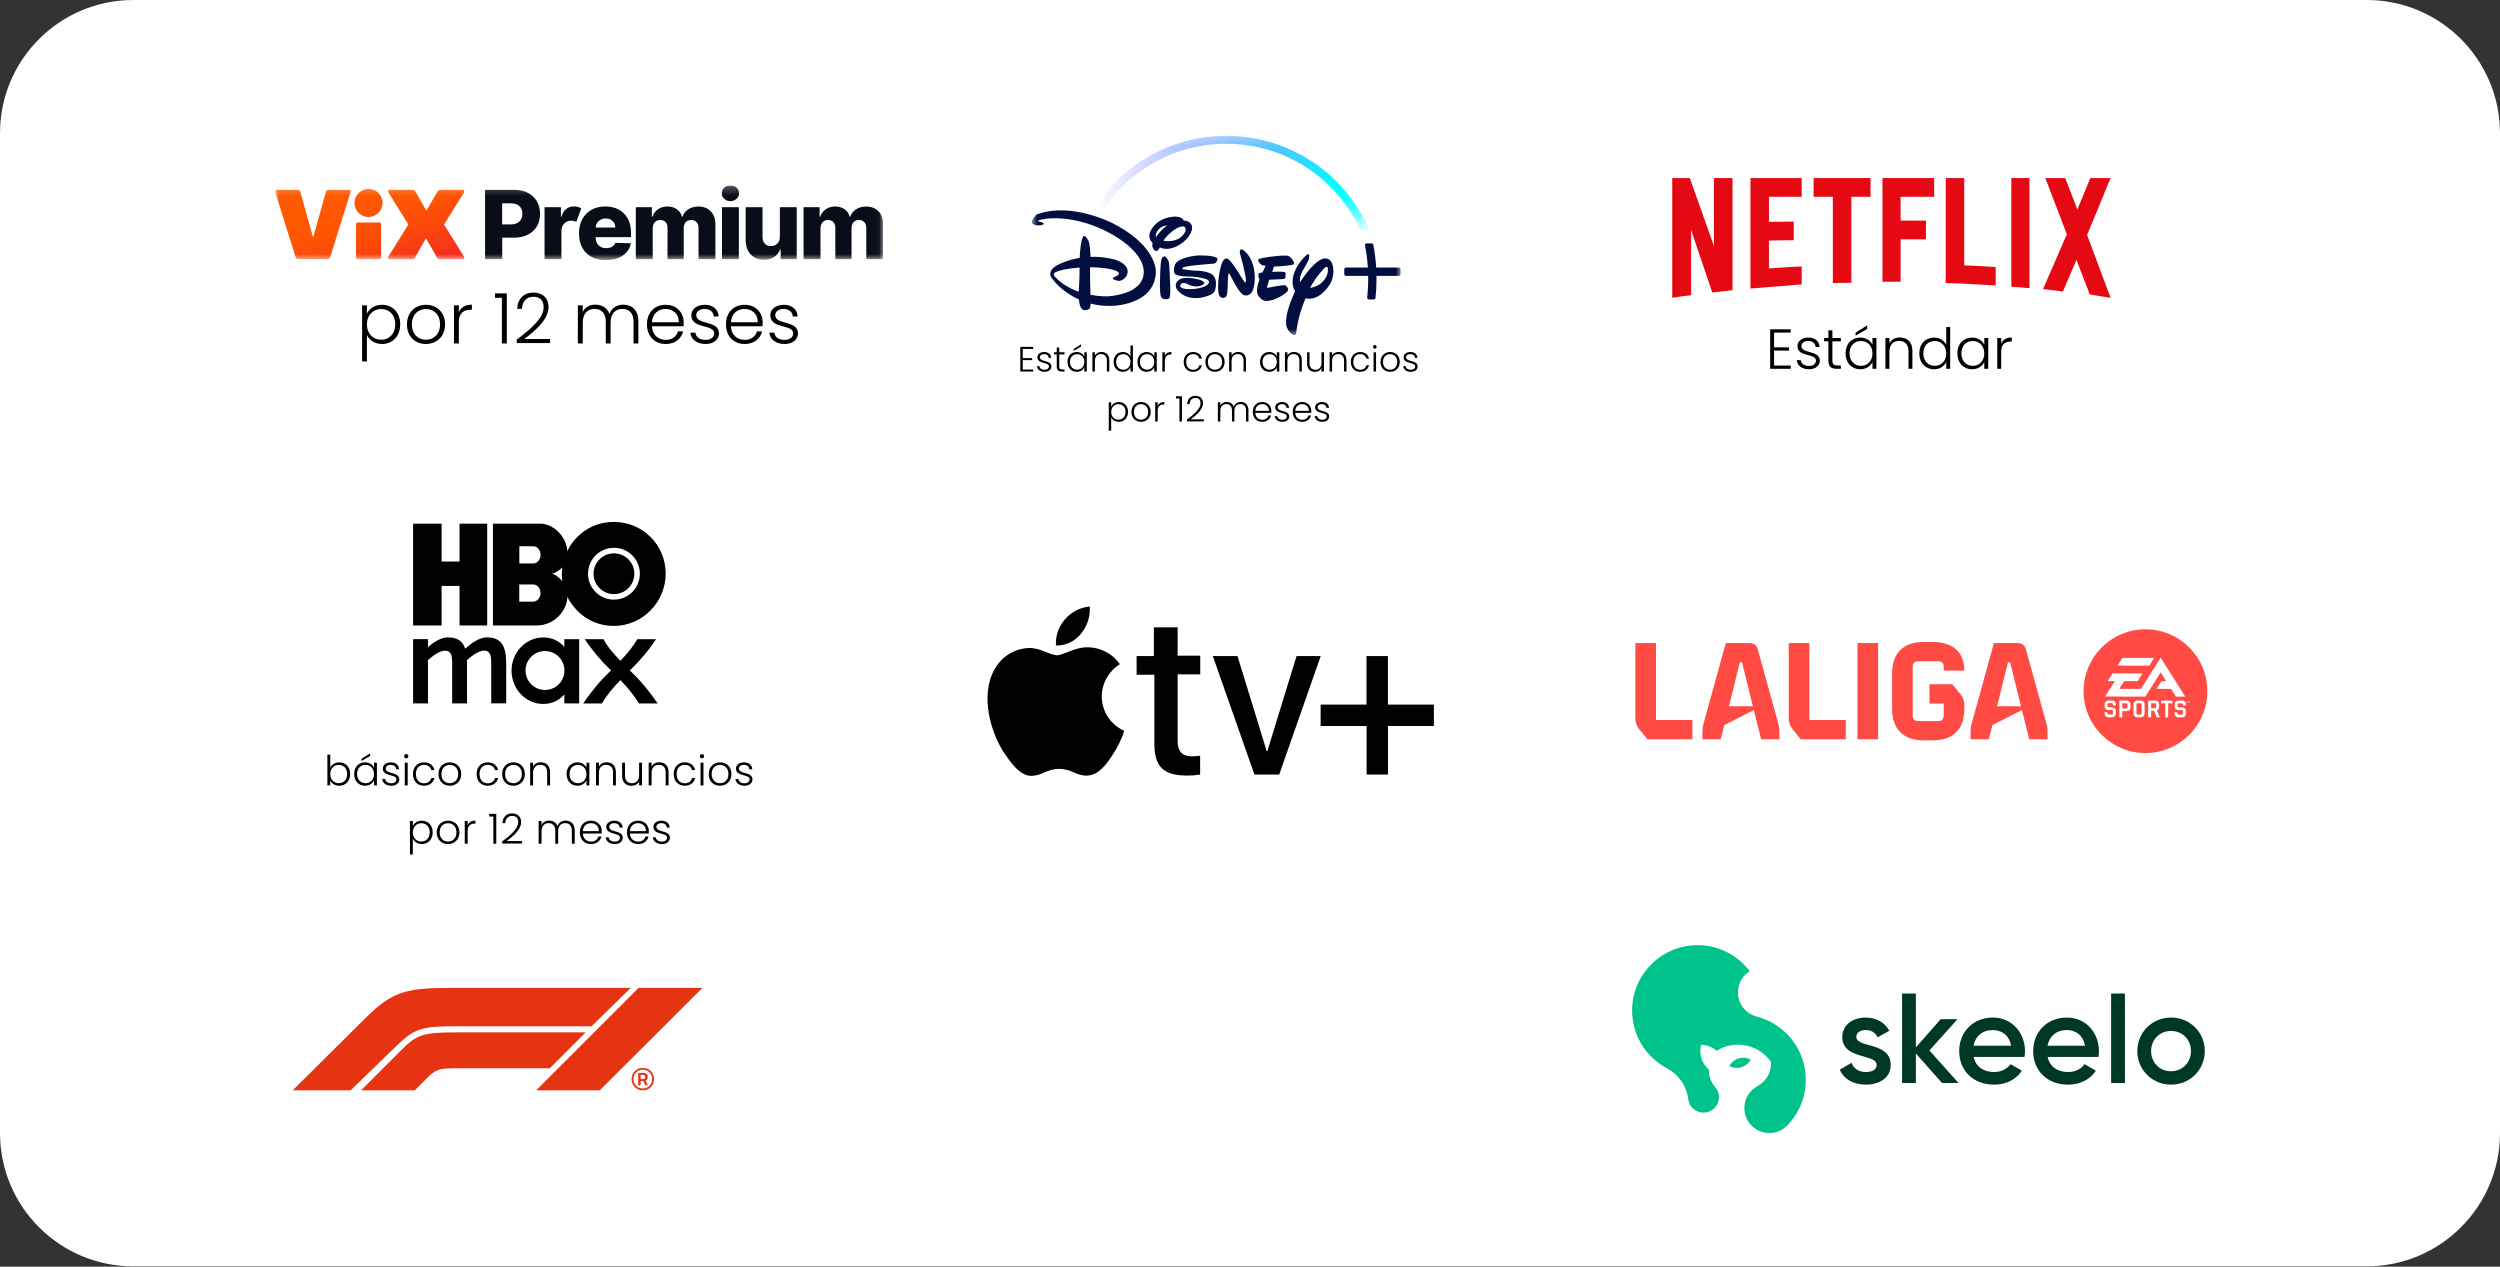 <svg xmlns="http://www.w3.org/2000/svg" width="300" height="152" viewBox="0 0 300 152" fill="none"><rect x="0" y="0" width="300" height="152" fill="#333333" stroke="none"/><path d="M0 16C0 7.163 7.163 0 16 0H284C292.837 0 300 7.163 300 16V135.962C300 144.798 292.837 151.962 284 151.962H16C7.163 151.962 0 144.798 0 135.962V16Z" fill="white"></path><g clip-path="url(#clip0_3051_4950)"><mask id="mask0_3051_4950" style="mask-type:luminance" maskUnits="userSpaceOnUse" x="33" y="22" width="73" height="10"><path d="M105.974 22.241H33V31.213H105.974V22.241Z" fill="white"></path></mask><g mask="url(#mask0_3051_4950)"><path d="M58.209 31.095V22.783H61.711C62.345 22.783 62.897 22.906 63.358 23.148C63.818 23.389 64.179 23.727 64.43 24.159C64.68 24.592 64.808 25.093 64.808 25.663C64.808 26.233 64.68 26.738 64.425 27.167C64.17 27.595 63.805 27.928 63.335 28.165C62.865 28.402 62.304 28.52 61.657 28.52H60.266V31.099H58.213L58.209 31.095ZM60.261 26.93H61.273C61.734 26.93 62.085 26.816 62.327 26.584C62.569 26.351 62.687 26.046 62.687 25.659C62.687 25.271 62.569 24.966 62.327 24.738C62.085 24.51 61.734 24.401 61.273 24.401H60.261V26.93Z" fill="#090D18"></path><path d="M65.346 31.095V24.861H67.312V25.996H67.38C67.494 25.585 67.686 25.28 67.946 25.075C68.21 24.875 68.511 24.774 68.863 24.774C69.031 24.774 69.191 24.797 69.341 24.834C69.492 24.875 69.629 24.929 69.752 25.002L69.154 26.634C69.068 26.593 68.972 26.556 68.872 26.524C68.771 26.492 68.657 26.479 68.539 26.479C68.22 26.479 67.946 26.593 67.718 26.816C67.49 27.039 67.371 27.34 67.371 27.709V31.095H65.346Z" fill="#090D18"></path><path d="M72.702 31.213C71.704 31.213 70.915 30.926 70.344 30.356C69.77 29.787 69.482 29.003 69.482 28.001C69.482 27.358 69.61 26.793 69.87 26.31C70.13 25.827 70.495 25.449 70.969 25.18C71.444 24.911 72 24.774 72.639 24.774C73.241 24.774 73.774 24.897 74.239 25.143C74.705 25.39 75.065 25.75 75.329 26.219C75.594 26.693 75.722 27.271 75.722 27.955V28.452H71.48V28.506C71.48 28.889 71.594 29.195 71.818 29.427C72.041 29.659 72.351 29.778 72.739 29.778C73.003 29.778 73.236 29.723 73.432 29.614C73.628 29.504 73.765 29.345 73.843 29.14L75.704 29.195C75.59 29.805 75.266 30.297 74.741 30.662C74.217 31.031 73.537 31.213 72.702 31.213ZM71.48 27.303H73.838C73.838 26.984 73.724 26.72 73.51 26.52C73.295 26.315 73.017 26.214 72.684 26.214C72.351 26.214 72.064 26.319 71.84 26.529C71.617 26.738 71.494 26.998 71.48 27.308V27.303Z" fill="#090D18"></path><path d="M76.297 31.095V24.861H78.222V26.005H78.29C78.422 25.627 78.646 25.326 78.965 25.107C79.28 24.889 79.658 24.779 80.091 24.779C80.525 24.779 80.912 24.889 81.227 25.112C81.542 25.335 81.743 25.631 81.829 26.005H81.898C82.016 25.636 82.249 25.34 82.596 25.116C82.942 24.893 83.348 24.784 83.818 24.784C84.42 24.784 84.908 24.971 85.282 25.349C85.656 25.723 85.847 26.242 85.847 26.903V31.099H83.822V27.358C83.822 27.049 83.74 26.812 83.576 26.648C83.412 26.483 83.202 26.401 82.942 26.401C82.664 26.401 82.445 26.493 82.285 26.666C82.126 26.843 82.048 27.081 82.048 27.377V31.099H80.101V27.336C80.101 27.044 80.019 26.816 79.859 26.648C79.699 26.479 79.49 26.397 79.225 26.397C78.96 26.397 78.746 26.488 78.577 26.67C78.409 26.853 78.326 27.099 78.326 27.409V31.095H76.301H76.297Z" fill="#090D18"></path><path d="M87.649 24.137C87.366 24.137 87.12 24.046 86.915 23.859C86.709 23.672 86.609 23.449 86.609 23.189C86.609 22.929 86.709 22.701 86.915 22.519C87.12 22.337 87.361 22.241 87.649 22.241C87.936 22.241 88.182 22.332 88.383 22.519C88.584 22.701 88.689 22.925 88.689 23.189C88.689 23.453 88.588 23.677 88.383 23.859C88.182 24.046 87.936 24.137 87.649 24.137ZM86.636 31.095V24.861H88.661V31.095H86.636Z" fill="#090D18"></path><path d="M93.587 28.407V24.866H95.607V31.099H93.678V29.938H93.61C93.468 30.32 93.231 30.621 92.889 30.844C92.552 31.068 92.141 31.177 91.667 31.177C91.229 31.177 90.85 31.081 90.522 30.885C90.194 30.689 89.938 30.416 89.756 30.065C89.573 29.714 89.482 29.304 89.478 28.835V24.861H91.503V28.443C91.503 28.78 91.598 29.049 91.776 29.24C91.954 29.436 92.2 29.532 92.51 29.532C92.821 29.532 93.067 29.436 93.272 29.236C93.482 29.04 93.582 28.762 93.582 28.397L93.587 28.407Z" fill="#090D18"></path><path d="M96.428 31.095V24.861H98.353V26.005H98.421C98.554 25.627 98.777 25.326 99.096 25.107C99.411 24.889 99.79 24.779 100.223 24.779C100.656 24.779 101.044 24.889 101.359 25.112C101.673 25.335 101.874 25.631 101.961 26.005H102.029C102.148 25.636 102.38 25.34 102.727 25.116C103.073 24.893 103.479 24.784 103.949 24.784C104.551 24.784 105.039 24.971 105.413 25.349C105.787 25.727 105.979 26.242 105.979 26.903V31.099H103.954V27.358C103.954 27.049 103.872 26.812 103.707 26.648C103.543 26.483 103.333 26.401 103.078 26.401C102.8 26.401 102.581 26.493 102.421 26.666C102.262 26.843 102.184 27.081 102.184 27.377V31.099H100.237V27.336C100.237 27.044 100.154 26.816 99.995 26.648C99.835 26.479 99.625 26.397 99.361 26.397C99.096 26.397 98.882 26.488 98.713 26.67C98.544 26.853 98.462 27.099 98.462 27.409V31.095H96.437H96.428Z" fill="#090D18"></path><path d="M45.734 30.858C45.734 31 45.638 31.095 45.497 31.095H42.956C42.815 31.095 42.719 31 42.719 30.858V26.93C42.719 26.789 42.815 26.694 42.956 26.694H45.497C45.638 26.694 45.734 26.789 45.734 26.93V30.858ZM42.537 24.356C42.537 23.431 43.298 22.67 44.224 22.67C45.15 22.67 45.912 23.431 45.912 24.356C45.912 25.281 45.15 26.042 44.224 26.042C43.298 26.042 42.537 25.281 42.537 24.356Z" fill="url(#paint0_linear_3051_4950)"></path><path d="M35.741 22.788C35.897 22.788 36.001 22.87 36.038 23.011L37.57 28.507L39.116 23.011C39.153 22.87 39.258 22.788 39.413 22.788H41.908C42.026 22.788 42.108 22.907 42.077 23.011L39.618 30.867C39.568 31.022 39.463 31.09 39.308 31.09H35.792C35.636 31.09 35.532 31.018 35.481 30.867L33.009 23.011C32.973 22.907 33.06 22.788 33.178 22.788H35.746H35.741Z" fill="url(#paint1_linear_3051_4950)"></path><path d="M46.601 30.799L49 26.939L46.601 23.084C46.519 22.943 46.587 22.788 46.756 22.788H49.474C49.666 22.788 49.77 22.847 49.852 22.989L51.171 25.29L52.489 22.989C52.571 22.847 52.68 22.788 52.867 22.788H55.531C55.7 22.788 55.768 22.943 55.686 23.084L53.287 26.944L55.686 30.803C55.768 30.945 55.7 31.1 55.531 31.1H52.812C52.621 31.1 52.516 31.04 52.434 30.899L51.116 28.598L49.798 30.899C49.716 31.04 49.606 31.1 49.419 31.1H46.756C46.587 31.1 46.519 30.945 46.601 30.803V30.799Z" fill="url(#paint2_linear_3051_4950)"></path></g></g><path d="M44.03 37.645C44.298 37.068 44.935 36.574 45.847 36.574C47.095 36.574 48.025 37.486 48.025 38.918C48.025 40.35 47.095 41.28 45.847 41.28C44.935 41.28 44.298 40.777 44.03 40.208V43.373H43.452V36.641H44.03V37.645ZM47.43 38.918C47.43 37.754 46.693 37.084 45.73 37.084C44.801 37.084 44.03 37.788 44.03 38.927C44.03 40.066 44.801 40.769 45.73 40.769C46.693 40.769 47.43 40.074 47.43 38.918ZM53.407 38.927C53.407 40.376 52.394 41.28 51.105 41.28C49.815 41.28 48.835 40.376 48.835 38.927C48.835 37.47 49.84 36.574 51.121 36.574C52.411 36.574 53.407 37.47 53.407 38.927ZM49.43 38.927C49.43 40.183 50.234 40.769 51.105 40.769C51.967 40.769 52.805 40.183 52.805 38.927C52.805 37.671 51.984 37.084 51.113 37.084C50.242 37.084 49.43 37.671 49.43 38.927ZM55.062 38.659V41.213H54.476V36.641H55.062V37.453C55.313 36.892 55.841 36.557 56.628 36.557V37.168H56.469C55.707 37.168 55.062 37.511 55.062 38.659ZM60.227 41.213V35.736H59.398V35.209H60.821V41.213H60.227ZM62.01 41.171V40.752C63.735 39.463 65.234 38.165 65.234 36.883C65.234 36.188 64.933 35.611 64.003 35.611C63.116 35.611 62.68 36.23 62.63 37.068H62.061C62.128 35.803 62.898 35.108 64.003 35.108C65.05 35.108 65.821 35.703 65.821 36.858C65.821 38.391 64.087 39.806 62.906 40.677H66.005V41.171H62.01ZM76.026 41.213V38.6C76.026 37.587 75.498 37.068 74.686 37.068C73.857 37.068 73.271 37.62 73.271 38.734V41.213H72.693V38.6C72.693 37.587 72.157 37.068 71.345 37.068C70.507 37.068 69.93 37.62 69.93 38.734V41.213H69.343V36.641H69.93V37.428C70.223 36.85 70.8 36.557 71.445 36.557C72.207 36.557 72.861 36.917 73.137 37.679C73.388 36.934 74.058 36.557 74.787 36.557C75.8 36.557 76.604 37.193 76.604 38.533V41.213H76.026ZM79.857 37.076C79.028 37.076 78.299 37.612 78.232 38.675H81.448C81.473 37.612 80.703 37.076 79.857 37.076ZM81.975 39.764C81.766 40.627 81.029 41.28 79.882 41.28C78.584 41.28 77.638 40.376 77.638 38.927C77.638 37.47 78.567 36.574 79.882 36.574C81.222 36.574 82.042 37.528 82.042 38.692C82.042 38.877 82.042 38.994 82.026 39.153H78.232C78.282 40.225 79.028 40.786 79.882 40.786C80.661 40.786 81.188 40.376 81.356 39.764H81.975ZM86.28 39.999C86.28 40.736 85.635 41.28 84.689 41.28C83.651 41.28 82.922 40.761 82.847 39.923H83.45C83.5 40.426 83.936 40.786 84.681 40.786C85.334 40.786 85.703 40.434 85.703 39.999C85.703 38.868 82.956 39.53 82.956 37.813C82.956 37.135 83.601 36.574 84.564 36.574C85.543 36.574 86.188 37.093 86.238 37.972H85.652C85.619 37.461 85.242 37.076 84.547 37.076C83.936 37.076 83.55 37.403 83.55 37.805C83.55 39.044 86.255 38.382 86.28 39.999ZM89.335 37.076C88.506 37.076 87.777 37.612 87.71 38.675H90.926C90.951 37.612 90.181 37.076 89.335 37.076ZM91.454 39.764C91.244 40.627 90.507 41.28 89.36 41.28C88.062 41.28 87.116 40.376 87.116 38.927C87.116 37.47 88.045 36.574 89.36 36.574C90.7 36.574 91.52 37.528 91.52 38.692C91.52 38.877 91.52 38.994 91.504 39.153H87.71C87.76 40.225 88.506 40.786 89.36 40.786C90.139 40.786 90.666 40.376 90.834 39.764H91.454ZM95.758 39.999C95.758 40.736 95.114 41.28 94.167 41.28C93.129 41.28 92.4 40.761 92.325 39.923H92.928C92.978 40.426 93.414 40.786 94.159 40.786C94.812 40.786 95.181 40.434 95.181 39.999C95.181 38.868 92.434 39.53 92.434 37.813C92.434 37.135 93.079 36.574 94.042 36.574C95.022 36.574 95.666 37.093 95.716 37.972H95.13C95.097 37.461 94.72 37.076 94.025 37.076C93.414 37.076 93.028 37.403 93.028 37.805C93.028 39.044 95.733 38.382 95.758 39.999Z" fill="black"></path><path d="M123.982 41.623V41.869H122.733V42.974H123.855V43.219H122.733V44.341H123.982V44.587H122.437V41.623H123.982ZM126.167 43.973C126.167 44.346 125.841 44.621 125.362 44.621C124.837 44.621 124.469 44.358 124.431 43.935H124.736C124.761 44.189 124.981 44.371 125.358 44.371C125.688 44.371 125.875 44.193 125.875 43.973C125.875 43.401 124.486 43.736 124.486 42.868C124.486 42.525 124.812 42.241 125.299 42.241C125.794 42.241 126.12 42.504 126.146 42.948H125.849C125.832 42.69 125.642 42.495 125.29 42.495C124.981 42.495 124.786 42.66 124.786 42.864C124.786 43.49 126.154 43.156 126.167 43.973ZM126.809 43.96V42.525H126.488V42.275H126.809V41.695H127.11V42.275H127.745V42.525H127.11V43.96C127.11 44.244 127.207 44.333 127.474 44.333H127.745V44.587H127.428C127.025 44.587 126.809 44.422 126.809 43.96ZM128.099 43.427C128.099 42.703 128.569 42.241 129.204 42.241C129.669 42.241 129.987 42.491 130.118 42.783V42.275H130.415V44.587H130.118V44.075C129.983 44.371 129.661 44.621 129.199 44.621C128.569 44.621 128.099 44.151 128.099 43.427ZM130.118 43.431C130.118 42.855 129.733 42.499 129.259 42.499C128.772 42.499 128.399 42.838 128.399 43.427C128.399 44.011 128.772 44.362 129.259 44.362C129.733 44.362 130.118 44.007 130.118 43.431ZM128.852 41.869L129.72 41.327V41.593L128.852 42.097V41.869ZM132.823 44.587V43.266C132.823 42.754 132.544 42.491 132.12 42.491C131.688 42.491 131.388 42.762 131.388 43.325V44.587H131.091V42.275H131.388V42.669C131.536 42.381 131.832 42.233 132.175 42.233C132.7 42.233 133.115 42.554 133.115 43.232V44.587H132.823ZM133.635 43.427C133.635 42.703 134.105 42.241 134.745 42.241C135.16 42.241 135.507 42.47 135.655 42.775V41.454H135.951V44.587H135.655V44.07C135.519 44.375 135.198 44.621 134.74 44.621C134.105 44.621 133.635 44.151 133.635 43.427ZM135.655 43.431C135.655 42.855 135.27 42.499 134.795 42.499C134.308 42.499 133.936 42.838 133.936 43.427C133.936 44.011 134.308 44.362 134.795 44.362C135.27 44.362 135.655 44.007 135.655 43.431ZM136.493 43.427C136.493 42.703 136.963 42.241 137.598 42.241C138.063 42.241 138.381 42.491 138.512 42.783V42.275H138.809V44.587H138.512V44.075C138.377 44.371 138.055 44.621 137.593 44.621C136.963 44.621 136.493 44.151 136.493 43.427ZM138.512 43.431C138.512 42.855 138.127 42.499 137.653 42.499C137.166 42.499 136.793 42.838 136.793 43.427C136.793 44.011 137.166 44.362 137.653 44.362C138.127 44.362 138.512 44.007 138.512 43.431ZM139.782 43.295V44.587H139.485V42.275H139.782V42.686C139.909 42.402 140.175 42.233 140.573 42.233V42.542H140.493C140.108 42.542 139.782 42.715 139.782 43.295ZM142.046 43.431C142.046 42.699 142.516 42.241 143.168 42.241C143.748 42.241 144.125 42.55 144.231 43.029H143.913C143.837 42.699 143.557 42.495 143.168 42.495C142.715 42.495 142.346 42.804 142.346 43.431C142.346 44.058 142.715 44.371 143.168 44.371C143.557 44.371 143.833 44.172 143.913 43.833H144.231C144.125 44.295 143.748 44.621 143.168 44.621C142.516 44.621 142.046 44.163 142.046 43.431ZM146.954 43.431C146.954 44.163 146.442 44.621 145.79 44.621C145.138 44.621 144.643 44.163 144.643 43.431C144.643 42.694 145.151 42.241 145.798 42.241C146.451 42.241 146.954 42.694 146.954 43.431ZM144.943 43.431C144.943 44.066 145.35 44.362 145.79 44.362C146.226 44.362 146.65 44.066 146.65 43.431C146.65 42.796 146.235 42.499 145.794 42.499C145.354 42.499 144.943 42.796 144.943 43.431ZM149.227 44.587V43.266C149.227 42.754 148.947 42.491 148.524 42.491C148.092 42.491 147.791 42.762 147.791 43.325V44.587H147.495V42.275H147.791V42.669C147.939 42.381 148.236 42.233 148.579 42.233C149.104 42.233 149.519 42.554 149.519 43.232V44.587H149.227ZM151.201 43.427C151.201 42.703 151.671 42.241 152.306 42.241C152.771 42.241 153.089 42.491 153.22 42.783V42.275H153.517V44.587H153.22V44.075C153.085 44.371 152.763 44.621 152.302 44.621C151.671 44.621 151.201 44.151 151.201 43.427ZM153.22 43.431C153.22 42.855 152.835 42.499 152.361 42.499C151.874 42.499 151.501 42.838 151.501 43.427C151.501 44.011 151.874 44.362 152.361 44.362C152.835 44.362 153.22 44.007 153.22 43.431ZM155.925 44.587V43.266C155.925 42.754 155.646 42.491 155.222 42.491C154.79 42.491 154.49 42.762 154.49 43.325V44.587H154.193V42.275H154.49V42.669C154.638 42.381 154.934 42.233 155.277 42.233C155.802 42.233 156.217 42.554 156.217 43.232V44.587H155.925ZM158.876 42.275V44.587H158.579V44.18C158.439 44.473 158.135 44.625 157.792 44.625C157.267 44.625 156.852 44.303 156.852 43.626V42.275H157.144V43.592C157.144 44.104 157.423 44.367 157.847 44.367C158.279 44.367 158.579 44.096 158.579 43.533V42.275H158.876ZM161.284 44.587V43.266C161.284 42.754 161.005 42.491 160.581 42.491C160.149 42.491 159.849 42.762 159.849 43.325V44.587H159.552V42.275H159.849V42.669C159.997 42.381 160.293 42.233 160.636 42.233C161.161 42.233 161.576 42.554 161.576 43.232V44.587H161.284ZM162.096 43.431C162.096 42.699 162.566 42.241 163.218 42.241C163.798 42.241 164.175 42.55 164.281 43.029H163.964C163.887 42.699 163.608 42.495 163.218 42.495C162.765 42.495 162.397 42.804 162.397 43.431C162.397 44.058 162.765 44.371 163.218 44.371C163.608 44.371 163.883 44.172 163.964 43.833H164.281C164.175 44.295 163.798 44.621 163.218 44.621C162.566 44.621 162.096 44.163 162.096 43.431ZM164.829 44.587V42.275H165.125V44.587H164.829ZM164.977 41.839C164.858 41.839 164.761 41.746 164.761 41.619C164.761 41.492 164.858 41.403 164.977 41.403C165.095 41.403 165.193 41.492 165.193 41.619C165.193 41.746 165.095 41.839 164.977 41.839ZM167.972 43.431C167.972 44.163 167.46 44.621 166.808 44.621C166.156 44.621 165.661 44.163 165.661 43.431C165.661 42.694 166.169 42.241 166.817 42.241C167.469 42.241 167.972 42.694 167.972 43.431ZM165.961 43.431C165.961 44.066 166.368 44.362 166.808 44.362C167.244 44.362 167.668 44.066 167.668 43.431C167.668 42.796 167.253 42.499 166.812 42.499C166.372 42.499 165.961 42.796 165.961 43.431ZM170.113 43.973C170.113 44.346 169.787 44.621 169.309 44.621C168.784 44.621 168.415 44.358 168.377 43.935H168.682C168.708 44.189 168.928 44.371 169.305 44.371C169.635 44.371 169.821 44.193 169.821 43.973C169.821 43.401 168.432 43.736 168.432 42.868C168.432 42.525 168.758 42.241 169.245 42.241C169.741 42.241 170.067 42.504 170.092 42.948H169.796C169.779 42.69 169.588 42.495 169.237 42.495C168.928 42.495 168.733 42.66 168.733 42.864C168.733 43.49 170.101 43.156 170.113 43.973ZM133.343 48.783C133.479 48.491 133.801 48.241 134.262 48.241C134.893 48.241 135.363 48.703 135.363 49.427C135.363 50.151 134.893 50.621 134.262 50.621C133.801 50.621 133.479 50.367 133.343 50.079V51.679H133.051V48.275H133.343V48.783ZM135.063 49.427C135.063 48.838 134.69 48.499 134.203 48.499C133.733 48.499 133.343 48.855 133.343 49.431C133.343 50.007 133.733 50.362 134.203 50.362C134.69 50.362 135.063 50.011 135.063 49.427ZM138.085 49.431C138.085 50.163 137.573 50.621 136.921 50.621C136.268 50.621 135.773 50.163 135.773 49.431C135.773 48.694 136.281 48.241 136.929 48.241C137.581 48.241 138.085 48.694 138.085 49.431ZM136.074 49.431C136.074 50.066 136.48 50.362 136.921 50.362C137.357 50.362 137.78 50.066 137.78 49.431C137.78 48.796 137.365 48.499 136.925 48.499C136.484 48.499 136.074 48.796 136.074 49.431ZM138.922 49.295V50.587H138.625V48.275H138.922V48.686C139.049 48.402 139.315 48.233 139.713 48.233V48.542H139.633C139.248 48.542 138.922 48.715 138.922 49.295ZM141.533 50.587V47.818H141.114V47.551H141.834V50.587H141.533ZM142.435 50.566V50.354C143.307 49.702 144.065 49.046 144.065 48.398C144.065 48.046 143.913 47.754 143.443 47.754C142.994 47.754 142.774 48.068 142.748 48.491H142.46C142.494 47.852 142.884 47.5 143.443 47.5C143.972 47.5 144.361 47.801 144.361 48.385C144.361 49.16 143.485 49.876 142.888 50.316H144.454V50.566H142.435ZM149.521 50.587V49.266C149.521 48.754 149.255 48.491 148.844 48.491C148.425 48.491 148.128 48.77 148.128 49.334V50.587H147.836V49.266C147.836 48.754 147.565 48.491 147.155 48.491C146.731 48.491 146.439 48.77 146.439 49.334V50.587H146.143V48.275H146.439V48.673C146.587 48.381 146.879 48.233 147.205 48.233C147.591 48.233 147.921 48.415 148.061 48.8C148.188 48.423 148.526 48.233 148.895 48.233C149.407 48.233 149.814 48.554 149.814 49.232V50.587H149.521ZM151.458 48.495C151.039 48.495 150.671 48.766 150.637 49.304H152.263C152.276 48.766 151.886 48.495 151.458 48.495ZM152.53 49.854C152.424 50.291 152.051 50.621 151.471 50.621C150.815 50.621 150.336 50.163 150.336 49.431C150.336 48.694 150.806 48.241 151.471 48.241C152.149 48.241 152.564 48.724 152.564 49.312C152.564 49.406 152.564 49.465 152.555 49.545H150.637C150.662 50.087 151.039 50.371 151.471 50.371C151.865 50.371 152.132 50.163 152.216 49.854H152.53ZM154.706 49.973C154.706 50.346 154.38 50.621 153.902 50.621C153.377 50.621 153.008 50.358 152.97 49.935H153.275C153.301 50.189 153.521 50.371 153.898 50.371C154.228 50.371 154.414 50.193 154.414 49.973C154.414 49.401 153.025 49.736 153.025 48.868C153.025 48.525 153.351 48.241 153.838 48.241C154.334 48.241 154.66 48.504 154.685 48.948H154.389C154.372 48.69 154.181 48.495 153.83 48.495C153.521 48.495 153.326 48.66 153.326 48.864C153.326 49.49 154.694 49.156 154.706 49.973ZM156.251 48.495C155.832 48.495 155.463 48.766 155.429 49.304H157.055C157.068 48.766 156.679 48.495 156.251 48.495ZM157.322 49.854C157.216 50.291 156.844 50.621 156.264 50.621C155.607 50.621 155.129 50.163 155.129 49.431C155.129 48.694 155.599 48.241 156.264 48.241C156.941 48.241 157.356 48.724 157.356 49.312C157.356 49.406 157.356 49.465 157.348 49.545H155.429C155.455 50.087 155.832 50.371 156.264 50.371C156.657 50.371 156.924 50.163 157.009 49.854H157.322ZM159.499 49.973C159.499 50.346 159.173 50.621 158.694 50.621C158.169 50.621 157.801 50.358 157.763 49.935H158.068C158.093 50.189 158.313 50.371 158.69 50.371C159.02 50.371 159.207 50.193 159.207 49.973C159.207 49.401 157.818 49.736 157.818 48.868C157.818 48.525 158.144 48.241 158.631 48.241C159.126 48.241 159.452 48.504 159.478 48.948H159.181C159.164 48.69 158.974 48.495 158.622 48.495C158.313 48.495 158.118 48.66 158.118 48.864C158.118 49.49 159.486 49.156 159.499 49.973Z" fill="black"></path><g clip-path="url(#clip1_3051_4950)"><mask id="mask1_3051_4950" style="mask-type:luminance" maskUnits="userSpaceOnUse" x="123" y="16" width="46" height="25"><path d="M168.155 16.21H123.725V40.305H168.155V16.21Z" fill="white"></path></mask><g mask="url(#mask1_3051_4950)"><path d="M155.097 31.776C154.485 31.916 152.873 31.997 152.873 31.997L152.669 32.632C152.669 32.632 153.473 32.564 154.06 32.624C154.06 32.624 154.251 32.602 154.272 32.84C154.276 32.992 154.27 33.145 154.255 33.297C154.255 33.297 154.242 33.441 154.038 33.475C153.817 33.514 152.303 33.569 152.303 33.569L152.057 34.395C152.057 34.395 151.968 34.585 152.172 34.53C152.363 34.48 153.949 34.183 154.157 34.225C154.378 34.28 154.625 34.573 154.553 34.844C154.468 35.174 152.886 36.183 151.921 36.111C151.921 36.111 151.415 36.145 150.985 35.462C150.586 34.814 151.138 33.581 151.138 33.581C151.138 33.581 150.887 33.005 151.07 32.814C151.07 32.814 151.181 32.717 151.496 32.691L151.882 31.891C151.882 31.891 151.44 31.92 151.177 31.598C150.93 31.289 150.913 31.149 151.1 31.064C151.3 30.967 153.141 30.632 154.408 30.675C154.408 30.675 154.85 30.632 155.229 31.395C155.225 31.395 155.412 31.704 155.097 31.776ZM150.33 34.852C150.169 35.234 149.739 35.64 149.208 35.386C148.676 35.132 147.843 33.425 147.843 33.425C147.843 33.425 147.524 32.789 147.465 32.802C147.465 32.802 147.397 32.679 147.354 33.374C147.311 34.069 147.363 35.42 147.086 35.632C146.823 35.844 146.504 35.759 146.338 35.509C146.189 35.263 146.125 34.679 146.206 33.653C146.304 32.628 146.542 31.535 146.848 31.192C147.154 30.848 147.401 31.098 147.494 31.187C147.494 31.187 147.903 31.556 148.579 32.641L148.698 32.84C148.698 32.84 149.31 33.865 149.374 33.861C149.374 33.861 149.425 33.907 149.467 33.874C149.531 33.857 149.506 33.526 149.506 33.526C149.506 33.526 149.378 32.412 148.821 30.522C148.821 30.522 148.736 30.285 148.796 30.065C148.855 29.844 149.076 29.946 149.076 29.946C149.076 29.946 149.944 30.378 150.36 31.785C150.773 33.204 150.492 34.471 150.33 34.852ZM146.07 31.238C145.998 31.382 145.955 31.59 145.589 31.645C145.589 31.645 142.09 31.882 141.924 32.128C141.924 32.128 141.801 32.272 141.992 32.314C142.184 32.357 142.974 32.459 143.357 32.48C143.765 32.484 145.143 32.497 145.636 33.111C145.636 33.111 145.93 33.403 145.917 34.064C145.904 34.742 145.785 34.979 145.521 35.225C145.245 35.454 142.872 36.513 141.342 34.886C141.342 34.886 140.636 34.102 141.584 33.509C141.584 33.509 142.269 33.098 144.008 33.581C144.008 33.581 144.535 33.772 144.509 33.963C144.48 34.166 144.076 34.382 143.489 34.369C142.919 34.352 142.502 34.081 142.583 34.124C142.66 34.153 141.971 33.793 141.758 34.039C141.546 34.263 141.597 34.403 141.805 34.543C142.337 34.844 144.39 34.738 145.003 34.06C145.003 34.06 145.245 33.785 144.875 33.56C144.505 33.348 143.446 33.221 143.034 33.2C142.638 33.179 141.167 33.204 140.955 32.814C140.955 32.814 140.742 32.552 140.976 31.806C141.223 31.026 142.936 30.726 143.676 30.658C143.676 30.658 145.713 30.586 146.087 31.001C146.112 31.079 146.106 31.164 146.07 31.238ZM140.287 35.81C140.04 35.992 139.517 35.911 139.369 35.708C139.22 35.526 139.169 34.801 139.199 33.666C139.228 32.518 139.254 31.094 139.5 30.87C139.764 30.641 139.926 30.84 140.028 30.997C140.138 31.149 140.27 31.319 140.3 31.679C140.33 32.039 140.41 33.929 140.41 33.929C140.41 33.929 140.521 35.632 140.287 35.81ZM140.819 29.717C140.1 29.954 139.607 29.874 139.19 29.696C139.007 30.014 138.901 30.111 138.761 30.132C138.556 30.154 138.374 29.827 138.34 29.721C138.306 29.641 138.208 29.505 138.327 29.183C137.919 28.819 137.889 28.328 137.957 27.997C138.059 27.616 138.748 26.167 140.844 25.997C140.844 25.997 141.869 25.921 142.043 26.468H142.073C142.073 26.468 143.068 26.472 143.047 27.353C143.034 28.238 141.941 29.34 140.819 29.717ZM138.863 27.756C138.65 28.094 138.642 28.298 138.739 28.438C138.982 28.069 139.424 27.489 140.074 27.048C139.573 27.09 139.152 27.306 138.863 27.756ZM141.758 27.188C141.099 27.285 140.079 28.166 139.594 28.887C140.338 29.022 141.652 28.971 142.235 27.789C142.23 27.789 142.511 27.056 141.758 27.188ZM159.651 34.013C159.256 34.7 158.146 36.132 156.666 35.797C156.177 36.979 155.769 38.17 155.535 39.958C155.535 39.958 155.484 40.305 155.195 40.182C154.91 40.081 154.434 39.606 154.34 38.949C154.238 38.085 154.625 36.623 155.412 34.95C155.182 34.577 155.025 34.043 155.161 33.285C155.161 33.285 155.361 31.878 156.777 30.607C156.777 30.607 156.947 30.459 157.045 30.505C157.155 30.552 157.104 31.009 157.015 31.23C156.925 31.45 156.292 32.543 156.292 32.543C156.292 32.543 155.896 33.28 156.007 33.861C156.751 32.721 158.443 30.421 159.494 31.145C159.847 31.395 160.008 31.942 160.008 32.531C160.004 33.052 159.881 33.602 159.651 34.013ZM159.345 32.209C159.345 32.209 159.285 31.755 158.843 32.255C158.46 32.675 157.772 33.467 157.215 34.539C157.797 34.475 158.358 34.157 158.528 33.996C158.805 33.751 159.447 33.09 159.345 32.209ZM138.701 32.785C138.62 33.81 138.225 35.535 135.423 36.386C133.573 36.941 131.825 36.674 130.873 36.433C130.852 36.81 130.809 36.971 130.75 37.034C130.669 37.115 130.065 37.462 129.733 36.971C129.585 36.738 129.508 36.314 129.466 35.937C127.323 34.954 126.336 33.539 126.298 33.475C126.251 33.429 125.762 32.92 126.251 32.297C126.71 31.734 128.211 31.17 129.563 30.942C129.61 29.789 129.746 28.921 129.908 28.522C130.103 28.061 130.35 28.476 130.563 28.789C130.741 29.022 130.847 30.026 130.856 30.827C131.74 30.785 132.263 30.848 133.25 31.026C134.534 31.259 135.393 31.912 135.316 32.653C135.261 33.382 134.589 33.683 134.334 33.704C134.066 33.725 133.65 33.535 133.65 33.535C133.365 33.399 133.628 33.28 133.973 33.132C134.347 32.95 134.262 32.764 134.262 32.764C134.122 32.357 132.455 32.073 130.796 32.073C130.788 32.984 130.835 34.496 130.856 35.378C132.017 35.598 132.884 35.556 132.884 35.556C132.884 35.556 137.119 35.437 137.247 32.742C137.374 30.048 133.025 27.455 129.806 26.633C126.591 25.794 124.771 26.378 124.614 26.459C124.444 26.544 124.601 26.569 124.601 26.569C124.763 26.599 124.922 26.641 125.077 26.696C125.396 26.798 125.15 26.963 125.15 26.963C124.601 27.137 123.985 27.027 123.866 26.777C123.747 26.527 123.946 26.302 124.176 25.98C124.406 25.641 124.656 25.654 124.656 25.654C128.632 24.281 133.475 26.764 133.475 26.764C138.012 29.056 138.786 31.742 138.701 32.785ZM126.702 32.645C126.251 32.865 126.561 33.183 126.561 33.183C127.408 34.09 128.449 34.657 129.44 35.009C129.555 33.446 129.538 32.895 129.551 32.107C128.003 32.213 127.11 32.459 126.702 32.645Z" fill="#020E40"></path><path d="M168.07 32.323V32.883C168.07 32.912 168.065 32.94 168.054 32.967C168.043 32.994 168.026 33.019 168.006 33.039C167.985 33.059 167.961 33.076 167.934 33.087C167.907 33.098 167.878 33.103 167.849 33.103H165.174C165.174 33.243 165.179 33.366 165.179 33.48C165.182 34.234 165.144 34.988 165.064 35.738C165.059 35.792 165.034 35.843 164.994 35.879C164.954 35.916 164.901 35.937 164.847 35.938H164.269C164.24 35.938 164.211 35.931 164.185 35.92C164.159 35.908 164.135 35.891 164.116 35.87C164.096 35.848 164.081 35.823 164.072 35.795C164.063 35.767 164.061 35.738 164.065 35.709C164.146 34.969 164.186 34.225 164.184 33.48C164.184 33.361 164.184 33.239 164.179 33.103H161.535C161.505 33.103 161.477 33.098 161.45 33.087C161.423 33.076 161.398 33.059 161.378 33.039C161.357 33.019 161.341 32.994 161.33 32.967C161.319 32.94 161.313 32.912 161.313 32.883V32.323C161.313 32.294 161.319 32.266 161.33 32.239C161.341 32.212 161.357 32.188 161.378 32.167C161.398 32.147 161.423 32.13 161.45 32.119C161.477 32.108 161.505 32.103 161.535 32.103H164.141C164.088 31.204 163.973 30.309 163.797 29.425C163.792 29.399 163.793 29.371 163.8 29.345C163.806 29.319 163.818 29.294 163.835 29.273C163.852 29.252 163.873 29.235 163.897 29.223C163.922 29.211 163.948 29.205 163.975 29.205H164.6C164.648 29.205 164.693 29.222 164.73 29.252C164.766 29.282 164.791 29.324 164.8 29.37C164.972 30.273 165.086 31.186 165.14 32.103H167.849C167.907 32.104 167.963 32.128 168.004 32.169C168.045 32.21 168.069 32.265 168.07 32.323Z" fill="#020E40"></path><path d="M164.431 27.887C163.153 24.756 161.043 22.031 158.327 20.005C155.612 17.979 152.393 16.729 149.018 16.389C145.643 16.049 142.239 16.633 139.171 18.076C136.104 19.52 133.489 21.769 131.609 24.582C131.59 24.61 131.578 24.642 131.574 24.675C131.569 24.708 131.573 24.741 131.583 24.773C131.593 24.805 131.611 24.834 131.635 24.858C131.658 24.881 131.687 24.899 131.719 24.909L132.204 25.074C132.232 25.082 132.26 25.086 132.289 25.087C132.333 25.086 132.377 25.075 132.416 25.054C132.455 25.034 132.489 25.004 132.514 24.968C134.134 22.59 136.314 20.642 138.863 19.297C141.412 17.951 144.253 17.248 147.137 17.248C150.613 17.249 154.011 18.269 156.908 20.183C159.805 22.096 162.072 24.817 163.427 28.006C163.446 28.052 163.479 28.091 163.52 28.119C163.562 28.147 163.611 28.162 163.661 28.163H164.239C164.272 28.163 164.305 28.155 164.334 28.139C164.363 28.124 164.387 28.101 164.405 28.074C164.426 28.047 164.439 28.017 164.443 27.984C164.448 27.951 164.443 27.918 164.431 27.887ZM163.542 28.086C163.554 28.095 163.567 28.102 163.58 28.107C163.567 28.099 163.555 28.095 163.542 28.086Z" fill="url(#paint3_radial_3051_4950)"></path></g></g><path d="M214.888 39.521V39.913H212.891V41.68H214.685V42.073H212.891V43.866H214.888V44.259H212.418V39.521H214.888ZM218.38 43.277C218.38 43.873 217.859 44.313 217.094 44.313C216.255 44.313 215.666 43.893 215.605 43.217H216.092C216.133 43.623 216.485 43.914 217.087 43.914C217.615 43.914 217.913 43.629 217.913 43.277C217.913 42.364 215.693 42.898 215.693 41.511C215.693 40.963 216.214 40.509 216.993 40.509C217.785 40.509 218.306 40.929 218.346 41.639H217.873C217.845 41.227 217.541 40.915 216.979 40.915C216.485 40.915 216.174 41.179 216.174 41.504C216.174 42.506 218.36 41.971 218.38 43.277ZM219.407 43.257V40.963H218.893V40.563H219.407V39.636H219.888V40.563H220.903V40.963H219.888V43.257C219.888 43.711 220.044 43.853 220.47 43.853H220.903V44.259H220.396C219.753 44.259 219.407 43.995 219.407 43.257ZM221.468 42.404C221.468 41.247 222.219 40.509 223.234 40.509C223.979 40.509 224.487 40.908 224.696 41.376V40.563H225.17V44.259H224.696V43.44C224.48 43.914 223.965 44.313 223.228 44.313C222.219 44.313 221.468 43.562 221.468 42.404ZM224.696 42.411C224.696 41.49 224.081 40.922 223.322 40.922C222.544 40.922 221.948 41.464 221.948 42.404C221.948 43.338 222.544 43.9 223.322 43.9C224.081 43.9 224.696 43.331 224.696 42.411ZM222.673 39.913L224.06 39.047V39.474L222.673 40.279V39.913ZM229.02 44.259V42.147C229.02 41.328 228.573 40.908 227.897 40.908C227.206 40.908 226.726 41.342 226.726 42.242V44.259H226.252V40.563H226.726V41.193C226.963 40.733 227.436 40.496 227.985 40.496C228.824 40.496 229.487 41.01 229.487 42.093V44.259H229.02ZM230.318 42.404C230.318 41.247 231.07 40.509 232.092 40.509C232.755 40.509 233.31 40.875 233.547 41.362V39.25H234.021V44.259H233.547V43.433C233.33 43.92 232.816 44.313 232.085 44.313C231.07 44.313 230.318 43.562 230.318 42.404ZM233.547 42.411C233.547 41.49 232.931 40.922 232.173 40.922C231.395 40.922 230.799 41.464 230.799 42.404C230.799 43.338 231.395 43.9 232.173 43.9C232.931 43.9 233.547 43.331 233.547 42.411ZM234.886 42.404C234.886 41.247 235.637 40.509 236.652 40.509C237.397 40.509 237.904 40.908 238.114 41.376V40.563H238.588V44.259H238.114V43.44C237.898 43.914 237.383 44.313 236.645 44.313C235.637 44.313 234.886 43.562 234.886 42.404ZM238.114 42.411C238.114 41.49 237.498 40.922 236.74 40.922C235.962 40.922 235.366 41.464 235.366 42.404C235.366 43.338 235.962 43.9 236.74 43.9C237.498 43.9 238.114 43.331 238.114 42.411ZM240.143 42.194V44.259H239.67V40.563H240.143V41.22C240.346 40.766 240.773 40.496 241.409 40.496V40.99H241.28C240.665 40.99 240.143 41.267 240.143 42.194Z" fill="black"></path><g clip-path="url(#clip2_3051_4950)"><path d="M207.903 34.808C207.111 34.948 206.306 34.99 205.473 35.103L202.933 27.583V35.425C202.141 35.51 201.42 35.622 200.67 35.734V21.368H202.78L205.668 29.519V21.368H207.903V34.808ZM212.275 26.629C213.136 26.629 214.455 26.587 215.246 26.587V28.832C214.261 28.832 213.108 28.832 212.275 28.874V32.213C213.58 32.129 214.885 32.016 216.204 31.974V34.134L210.054 34.626V21.368H216.204V23.613H212.275V26.629ZM224.464 23.613H222.16V33.938C221.41 33.938 220.66 33.938 219.939 33.966V23.613H217.634V21.368H224.464L224.464 23.613ZM228.073 26.475H231.114V28.719H228.073V33.812H225.894V21.368H232.099V23.613H228.073V26.475ZM235.709 31.848C236.972 31.876 238.249 31.974 239.485 32.044V34.261C237.5 34.135 235.514 34.008 233.488 33.966V21.368H235.709V31.848ZM241.359 34.415C242.067 34.457 242.816 34.499 243.538 34.584V21.368H241.359V34.415ZM253.27 21.368L250.452 28.2L253.27 35.734C252.437 35.622 251.604 35.467 250.771 35.327L249.174 31.174L247.55 34.99C246.745 34.85 245.968 34.808 245.163 34.696L248.022 28.116L245.44 21.368H247.828L249.285 25.142L250.84 21.368H253.27Z" fill="#E50914"></path></g><g clip-path="url(#clip3_3051_4950)"><path d="M55.146 62.837V67.381H52.992V62.837H49.572V75.053H52.992V70.311H55.146V75.053H58.463V62.837H55.146ZM73.672 66.4C72.326 66.4 71.226 67.492 71.226 68.846C71.226 70.2 72.319 71.292 73.672 71.292C75.026 71.292 76.119 70.2 76.119 68.846C76.119 67.492 75.026 66.4 73.672 66.4ZM73.665 62.631C70.244 62.631 68.502 65.141 68.067 66.162C68.067 64.634 66.571 62.837 64.813 62.837H59.152V75.053H64.433C66.563 75.053 68.075 73.208 68.083 71.625C68.566 72.622 70.252 75.109 73.672 75.109C77.093 75.109 79.88 72.266 79.88 68.838C79.872 65.347 77.093 62.631 73.665 62.631ZM63.99 72.203H62.311V70.136H63.99C64.481 70.136 64.861 70.619 64.861 71.166C64.861 71.712 64.473 72.195 63.99 72.195V72.203ZM63.998 67.619H62.319V65.552H63.998C64.488 65.552 64.868 66.035 64.868 66.582C64.868 67.128 64.481 67.611 63.998 67.611V67.619ZM66.23 68.846C66.618 68.798 67.259 68.355 67.481 68.078C67.402 68.426 67.394 69.432 67.481 69.78C67.22 69.384 66.61 68.893 66.222 68.846H66.23ZM73.672 71.957C71.954 71.957 70.561 70.564 70.561 68.846C70.561 67.128 71.954 65.734 73.672 65.734C75.391 65.734 76.784 67.128 76.784 68.846C76.784 70.564 75.391 71.957 73.672 71.957ZM73.672 66.4C72.326 66.4 71.226 67.492 71.226 68.846C71.226 70.2 72.319 71.292 73.672 71.292C75.026 71.292 76.119 70.2 76.119 68.846C76.119 67.492 75.026 66.4 73.672 66.4ZM73.672 66.4C72.326 66.4 71.226 67.492 71.226 68.846C71.226 70.2 72.319 71.292 73.672 71.292C75.026 71.292 76.119 70.2 76.119 68.846C76.119 67.492 75.026 66.4 73.672 66.4Z" fill="black"></path><path d="M60.743 84.412V79.629C60.743 77.516 60.166 76.486 58.424 76.486C57.442 76.486 56.397 77.326 55.819 77.848C55.534 76.938 54.893 76.486 53.737 76.486C52.858 76.486 51.94 77.151 51.354 77.658V76.692H49.572V84.404H51.354V79.21C51.932 78.703 52.771 78.078 53.396 78.078C54.141 78.078 54.259 78.656 54.259 79.622V84.404H56.041V79.622C56.041 79.487 56.041 79.344 56.025 79.218C56.603 78.711 57.45 78.07 58.083 78.07C58.828 78.07 58.946 78.648 58.946 79.614V84.396H60.743V84.412Z" fill="black"></path><path d="M75.573 80.453C76.752 79.337 77.813 78.086 78.724 76.7H76.483C75.929 77.642 75.264 78.45 74.448 79.297C73.633 78.45 72.912 77.642 72.413 76.7H70.173C71.083 78.078 72.152 79.329 73.324 80.453C72.073 81.625 70.973 82.955 69.983 84.412H72.224C72.833 83.39 73.569 82.511 74.448 81.617C75.319 82.511 76.063 83.39 76.673 84.412H78.914C77.924 82.947 76.823 81.617 75.573 80.453Z" fill="black"></path><path d="M65.399 82.796C64.108 82.796 63.063 81.751 63.063 80.461C63.063 79.17 64.108 78.125 65.399 78.125C66.689 78.125 67.734 79.17 67.734 80.461C67.734 81.751 66.689 82.796 65.399 82.796ZM67.719 76.7V77.634C67.046 76.85 66.175 76.494 65.177 76.494C63.103 76.494 61.385 78.275 61.385 80.484C61.385 82.693 63.103 84.475 65.177 84.475C66.175 84.475 67.038 84.111 67.719 83.335V84.411H69.5V76.7H67.719Z" fill="black"></path></g><path d="M39.632 92.126C39.802 91.767 40.181 91.482 40.716 91.482C41.465 91.482 42.014 92.027 42.014 92.881C42.014 93.735 41.46 94.289 40.716 94.289C40.171 94.289 39.797 94.004 39.632 93.65V94.249H39.287V90.553H39.632V92.126ZM41.66 92.881C41.66 92.186 41.22 91.787 40.646 91.787C40.091 91.787 39.632 92.206 39.632 92.886C39.632 93.565 40.091 93.984 40.646 93.984C41.22 93.984 41.66 93.57 41.66 92.881ZM42.498 92.881C42.498 92.027 43.052 91.482 43.801 91.482C44.35 91.482 44.725 91.777 44.88 92.121V91.522H45.229V94.249H44.88V93.645C44.72 93.994 44.34 94.289 43.796 94.289C43.052 94.289 42.498 93.735 42.498 92.881ZM44.88 92.886C44.88 92.206 44.425 91.787 43.866 91.787C43.292 91.787 42.852 92.186 42.852 92.881C42.852 93.57 43.292 93.984 43.866 93.984C44.425 93.984 44.88 93.565 44.88 92.886ZM43.386 91.043L44.41 90.403V90.718L43.386 91.312V91.043ZM47.915 93.525C47.915 93.964 47.531 94.289 46.966 94.289C46.347 94.289 45.913 93.979 45.868 93.48H46.227C46.257 93.78 46.517 93.994 46.961 93.994C47.351 93.994 47.571 93.785 47.571 93.525C47.571 92.851 45.933 93.245 45.933 92.221C45.933 91.817 46.317 91.482 46.891 91.482C47.476 91.482 47.86 91.792 47.89 92.316H47.541C47.521 92.012 47.296 91.782 46.882 91.782C46.517 91.782 46.287 91.977 46.287 92.216C46.287 92.956 47.9 92.561 47.915 93.525ZM48.573 94.249V91.522H48.923V94.249H48.573ZM48.748 91.008C48.608 91.008 48.493 90.898 48.493 90.748C48.493 90.598 48.608 90.493 48.748 90.493C48.888 90.493 49.003 90.598 49.003 90.748C49.003 90.898 48.888 91.008 48.748 91.008ZM49.555 92.886C49.555 92.022 50.109 91.482 50.878 91.482C51.562 91.482 52.007 91.847 52.132 92.411H51.757C51.667 92.022 51.338 91.782 50.878 91.782C50.344 91.782 49.909 92.147 49.909 92.886C49.909 93.625 50.344 93.994 50.878 93.994C51.338 93.994 51.662 93.76 51.757 93.36H52.132C52.007 93.904 51.562 94.289 50.878 94.289C50.109 94.289 49.555 93.75 49.555 92.886ZM55.344 92.886C55.344 93.75 54.74 94.289 53.971 94.289C53.202 94.289 52.618 93.75 52.618 92.886C52.618 92.017 53.217 91.482 53.981 91.482C54.75 91.482 55.344 92.017 55.344 92.886ZM52.972 92.886C52.972 93.635 53.452 93.984 53.971 93.984C54.485 93.984 54.985 93.635 54.985 92.886C54.985 92.136 54.495 91.787 53.976 91.787C53.457 91.787 52.972 92.136 52.972 92.886ZM57.192 92.886C57.192 92.022 57.747 91.482 58.516 91.482C59.2 91.482 59.645 91.847 59.769 92.411H59.395C59.305 92.022 58.975 91.782 58.516 91.782C57.981 91.782 57.547 92.147 57.547 92.886C57.547 93.625 57.981 93.994 58.516 93.994C58.975 93.994 59.3 93.76 59.395 93.36H59.769C59.645 93.904 59.2 94.289 58.516 94.289C57.747 94.289 57.192 93.75 57.192 92.886ZM62.982 92.886C62.982 93.75 62.378 94.289 61.609 94.289C60.84 94.289 60.255 93.75 60.255 92.886C60.255 92.017 60.855 91.482 61.619 91.482C62.388 91.482 62.982 92.017 62.982 92.886ZM60.61 92.886C60.61 93.635 61.089 93.984 61.609 93.984C62.123 93.984 62.623 93.635 62.623 92.886C62.623 92.136 62.133 91.787 61.614 91.787C61.094 91.787 60.61 92.136 60.61 92.886ZM65.662 94.249V92.691C65.662 92.087 65.332 91.777 64.833 91.777C64.323 91.777 63.969 92.097 63.969 92.761V94.249H63.619V91.522H63.969V91.987C64.144 91.647 64.493 91.472 64.898 91.472C65.517 91.472 66.007 91.852 66.007 92.651V94.249H65.662ZM67.99 92.881C67.99 92.027 68.545 91.482 69.294 91.482C69.843 91.482 70.218 91.777 70.373 92.121V91.522H70.722V94.249H70.373V93.645C70.213 93.994 69.833 94.289 69.289 94.289C68.545 94.289 67.99 93.735 67.99 92.881ZM70.373 92.886C70.373 92.206 69.918 91.787 69.359 91.787C68.784 91.787 68.345 92.186 68.345 92.881C68.345 93.57 68.784 93.984 69.359 93.984C69.918 93.984 70.373 93.565 70.373 92.886ZM73.563 94.249V92.691C73.563 92.087 73.233 91.777 72.734 91.777C72.225 91.777 71.87 92.097 71.87 92.761V94.249H71.52V91.522H71.87V91.987C72.045 91.647 72.394 91.472 72.799 91.472C73.418 91.472 73.907 91.852 73.907 92.651V94.249H73.563ZM77.043 91.522V94.249H76.693V93.77C76.528 94.114 76.169 94.294 75.764 94.294C75.145 94.294 74.656 93.914 74.656 93.115V91.522H75V93.075C75 93.68 75.33 93.989 75.829 93.989C76.339 93.989 76.693 93.67 76.693 93.005V91.522H77.043ZM79.884 94.249V92.691C79.884 92.087 79.554 91.777 79.055 91.777C78.545 91.777 78.191 92.097 78.191 92.761V94.249H77.841V91.522H78.191V91.987C78.365 91.647 78.715 91.472 79.12 91.472C79.739 91.472 80.228 91.852 80.228 92.651V94.249H79.884ZM80.842 92.886C80.842 92.022 81.396 91.482 82.165 91.482C82.849 91.482 83.294 91.847 83.419 92.411H83.044C82.954 92.022 82.624 91.782 82.165 91.782C81.631 91.782 81.196 92.147 81.196 92.886C81.196 93.625 81.631 93.994 82.165 93.994C82.624 93.994 82.949 93.76 83.044 93.36H83.419C83.294 93.904 82.849 94.289 82.165 94.289C81.396 94.289 80.842 93.75 80.842 92.886ZM84.064 94.249V91.522H84.414V94.249H84.064ZM84.239 91.008C84.099 91.008 83.984 90.898 83.984 90.748C83.984 90.598 84.099 90.493 84.239 90.493C84.379 90.493 84.494 90.598 84.494 90.748C84.494 90.898 84.379 91.008 84.239 91.008ZM87.772 92.886C87.772 93.75 87.168 94.289 86.399 94.289C85.63 94.289 85.046 93.75 85.046 92.886C85.046 92.017 85.645 91.482 86.409 91.482C87.178 91.482 87.772 92.017 87.772 92.886ZM85.4 92.886C85.4 93.635 85.88 93.984 86.399 93.984C86.913 93.984 87.413 93.635 87.413 92.886C87.413 92.136 86.924 91.787 86.404 91.787C85.885 91.787 85.4 92.136 85.4 92.886ZM90.298 93.525C90.298 93.964 89.913 94.289 89.349 94.289C88.729 94.289 88.295 93.979 88.25 93.48H88.61C88.639 93.78 88.899 93.994 89.344 93.994C89.733 93.994 89.953 93.785 89.953 93.525C89.953 92.851 88.315 93.245 88.315 92.221C88.315 91.817 88.7 91.482 89.274 91.482C89.858 91.482 90.243 91.792 90.273 92.316H89.923C89.903 92.012 89.678 91.782 89.264 91.782C88.899 91.782 88.669 91.977 88.669 92.216C88.669 92.956 90.283 92.561 90.298 93.525ZM49.54 99.121C49.7 98.777 50.079 98.482 50.623 98.482C51.368 98.482 51.922 99.027 51.922 99.881C51.922 100.735 51.368 101.289 50.623 101.289C50.079 101.289 49.7 100.989 49.54 100.65V102.538H49.195V98.522H49.54V99.121ZM51.567 99.881C51.567 99.186 51.128 98.787 50.554 98.787C49.999 98.787 49.54 99.206 49.54 99.886C49.54 100.565 49.999 100.984 50.554 100.984C51.128 100.984 51.567 100.57 51.567 99.881ZM55.132 99.886C55.132 100.75 54.528 101.289 53.759 101.289C52.99 101.289 52.405 100.75 52.405 99.886C52.405 99.017 53.005 98.482 53.769 98.482C54.538 98.482 55.132 99.017 55.132 99.886ZM52.76 99.886C52.76 100.635 53.239 100.984 53.759 100.984C54.273 100.984 54.773 100.635 54.773 99.886C54.773 99.136 54.283 98.787 53.764 98.787C53.245 98.787 52.76 99.136 52.76 99.886ZM56.119 99.726V101.249H55.77V98.522H56.119V99.007C56.269 98.672 56.584 98.472 57.053 98.472V98.837H56.958C56.504 98.837 56.119 99.042 56.119 99.726ZM59.199 101.249V97.983H58.705V97.668H59.554V101.249H59.199ZM60.263 101.224V100.974C61.292 100.205 62.186 99.431 62.186 98.667C62.186 98.252 62.006 97.908 61.452 97.908C60.922 97.908 60.662 98.278 60.632 98.777H60.293C60.333 98.023 60.792 97.608 61.452 97.608C62.076 97.608 62.535 97.963 62.535 98.652C62.535 99.566 61.501 100.41 60.797 100.929H62.645V101.224H60.263ZM68.622 101.249V99.691C68.622 99.087 68.307 98.777 67.823 98.777C67.328 98.777 66.978 99.106 66.978 99.771V101.249H66.634V99.691C66.634 99.087 66.314 98.777 65.83 98.777C65.33 98.777 64.986 99.106 64.986 99.771V101.249H64.636V98.522H64.986V98.992C65.161 98.647 65.505 98.472 65.89 98.472C66.344 98.472 66.734 98.687 66.899 99.141C67.048 98.697 67.448 98.472 67.882 98.472C68.487 98.472 68.966 98.852 68.966 99.651V101.249H68.622ZM70.906 98.782C70.412 98.782 69.977 99.102 69.937 99.736H71.855C71.87 99.102 71.411 98.782 70.906 98.782ZM72.17 100.385C72.045 100.899 71.605 101.289 70.921 101.289C70.147 101.289 69.583 100.75 69.583 99.886C69.583 99.017 70.137 98.482 70.921 98.482C71.72 98.482 72.21 99.052 72.21 99.746C72.21 99.856 72.21 99.926 72.2 100.02H69.937C69.967 100.66 70.412 100.994 70.921 100.994C71.386 100.994 71.7 100.75 71.8 100.385H72.17ZM74.737 100.525C74.737 100.964 74.353 101.289 73.788 101.289C73.169 101.289 72.734 100.979 72.689 100.48H73.049C73.079 100.78 73.339 100.994 73.783 100.994C74.173 100.994 74.392 100.785 74.392 100.525C74.392 99.851 72.754 100.245 72.754 99.221C72.754 98.817 73.139 98.482 73.713 98.482C74.298 98.482 74.682 98.792 74.712 99.316H74.362C74.343 99.012 74.118 98.782 73.703 98.782C73.339 98.782 73.109 98.977 73.109 99.216C73.109 99.956 74.722 99.561 74.737 100.525ZM76.559 98.782C76.064 98.782 75.63 99.102 75.59 99.736H77.508C77.523 99.102 77.063 98.782 76.559 98.782ZM77.822 100.385C77.698 100.899 77.258 101.289 76.574 101.289C75.8 101.289 75.235 100.75 75.235 99.886C75.235 99.017 75.79 98.482 76.574 98.482C77.373 98.482 77.862 99.052 77.862 99.746C77.862 99.856 77.862 99.926 77.852 100.02H75.59C75.62 100.66 76.064 100.994 76.574 100.994C77.038 100.994 77.353 100.75 77.453 100.385H77.822ZM80.39 100.525C80.39 100.964 80.005 101.289 79.441 101.289C78.822 101.289 78.387 100.979 78.342 100.48H78.702C78.732 100.78 78.991 100.994 79.436 100.994C79.825 100.994 80.045 100.785 80.045 100.525C80.045 99.851 78.407 100.245 78.407 99.221C78.407 98.817 78.792 98.482 79.366 98.482C79.95 98.482 80.335 98.792 80.365 99.316H80.015C79.995 99.012 79.77 98.782 79.356 98.782C78.991 98.782 78.762 98.977 78.762 99.216C78.762 99.956 80.375 99.561 80.39 100.525Z" fill="black"></path><g clip-path="url(#clip4_3051_4950)"><path d="M129.723 76.039C130.479 75.128 130.854 73.96 130.769 72.778C129.609 72.89 128.539 73.449 127.784 74.337C127.409 74.763 127.121 75.258 126.937 75.795C126.753 76.332 126.678 76.9 126.714 77.466C127.292 77.477 127.864 77.354 128.386 77.107C128.909 76.859 129.366 76.493 129.723 76.039ZM130.698 77.681C129.033 77.585 127.63 78.632 126.833 78.632C126.036 78.632 124.823 77.734 123.515 77.757C122.659 77.781 121.824 78.03 121.093 78.478C120.363 78.926 119.763 79.558 119.353 80.31C117.57 83.402 118.878 88.008 120.614 90.525C121.458 91.721 122.469 93.147 123.813 93.101C125.156 93.054 125.573 92.268 127.107 92.268C128.641 92.268 129.092 93.101 130.424 93.071C131.756 93.041 132.684 91.872 133.516 90.574C134.117 89.687 134.585 88.718 134.907 87.696C134.108 87.342 133.428 86.764 132.949 86.033C132.47 85.301 132.213 84.447 132.208 83.572C132.218 82.796 132.422 82.035 132.802 81.359C133.183 80.682 133.726 80.112 134.384 79.7C133.966 79.103 133.416 78.61 132.777 78.259C132.138 77.909 131.426 77.71 130.698 77.679M141.317 75.281V78.677H144.028V80.918H141.317V88.951C141.317 90.149 141.852 90.761 143.041 90.761C143.367 90.755 143.693 90.731 144.016 90.689V92.949C143.486 93.035 142.948 93.074 142.411 93.067C139.605 93.067 138.522 91.977 138.522 89.243V80.972H136.394V78.724H138.463V75.284L141.317 75.281ZM153.506 92.944H150.533L145.538 78.724H148.499L152.007 90.149H152.079L155.587 78.724H158.488L153.506 92.944ZM166.562 92.944H163.994V87.117H158.476V84.551H163.982V78.724H166.551V84.551H172.068V87.117H166.562V92.944Z" fill="black"></path></g><g clip-path="url(#clip5_3051_4950)"><path d="M196.245 86.189V77.168H198.719V86.403H203.089V88.712H197.68L196.707 87.508C196.377 87.079 196.245 86.684 196.245 86.189" fill="#FF4B44"></path><path d="M204.424 86.832L207.096 77.168H209.933C210.461 77.168 210.791 77.416 210.939 77.943L213.396 86.832C213.512 87.228 213.528 87.492 213.528 88.002V88.712H211.335L210.461 85.199L206.915 87.013L206.487 88.712H204.293V88.002C204.293 87.492 204.31 87.228 204.425 86.832M210.345 84.754L209.042 79.476H208.778L207.475 84.754H210.344H210.345Z" fill="#FF4B44"></path><path d="M214.65 86.189V77.168H217.124V86.403H221.495V88.712H216.085L215.112 87.508C214.782 87.079 214.65 86.684 214.65 86.189" fill="#FF4B44"></path><path d="M225.37 77.168H222.896V88.712H225.37V77.168Z" fill="#FF4B44"></path><path d="M227.052 85.047V80.832C227.052 78.375 228.388 77.039 230.845 77.039H231.928C234.352 77.039 235.721 78.276 235.721 80.469H233.247V80.008C233.247 79.579 233.016 79.348 232.587 79.348H230.185C229.757 79.348 229.526 79.579 229.526 80.008V85.872C229.526 86.301 229.757 86.532 230.185 86.532H232.587C233.016 86.532 233.247 86.301 233.247 85.872V84.421H231.532V82.112H234.286L235.259 83.315C235.589 83.728 235.721 84.107 235.721 84.635V85.047C235.721 87.504 234.385 88.84 231.928 88.84H230.845C228.388 88.84 227.052 87.504 227.052 85.047Z" fill="#FF4B44"></path><path d="M236.598 86.832L239.27 77.167H242.106C242.635 77.167 242.964 77.415 243.113 77.942L245.57 86.831C245.685 87.227 245.702 87.491 245.702 88.001V88.711H243.508L242.634 85.198L239.088 87.012L238.66 88.711H236.466V88.001C236.466 87.491 236.483 87.227 236.598 86.831M242.519 84.754L241.216 79.476H240.952L239.648 84.754H242.518H242.519Z" fill="#FF4B44"></path><path d="M258.604 84.394H258.14L258.139 84.968H258.604C258.644 84.968 258.679 84.953 258.704 84.924C258.73 84.893 258.742 84.854 258.743 84.807V84.56C258.743 84.512 258.731 84.472 258.705 84.442C258.679 84.41 258.646 84.395 258.604 84.395" fill="#FF4B44"></path><path d="M256.858 84.393H256.518C256.474 84.393 256.44 84.407 256.413 84.438C256.387 84.47 256.375 84.508 256.375 84.556L256.374 85.585C256.374 85.631 256.386 85.67 256.411 85.701C256.438 85.734 256.472 85.75 256.516 85.751H256.856C256.897 85.751 256.932 85.734 256.957 85.702C256.985 85.671 256.998 85.632 256.999 85.585L257 84.558C257 84.51 256.987 84.471 256.96 84.44C256.933 84.408 256.899 84.393 256.858 84.393" fill="#FF4B44"></path><path d="M255.158 84.39H254.674L254.672 85.011H255.156C255.197 85.011 255.232 84.996 255.258 84.965C255.285 84.933 255.299 84.895 255.299 84.847V84.554C255.299 84.505 255.286 84.467 255.259 84.436C255.233 84.405 255.198 84.39 255.158 84.39Z" fill="#FF4B44"></path><path d="M257.466 75.516C253.366 75.51 250.037 78.829 250.031 82.929C250.025 87.03 253.344 90.358 257.444 90.365C261.544 90.371 264.873 87.051 264.88 82.951C264.885 78.851 261.567 75.521 257.466 75.516ZM254.686 78.948L258.503 78.953L257.916 79.879L254.102 79.875L254.686 78.948ZM253.903 85.642C253.903 85.76 253.861 85.861 253.78 85.944C253.697 86.027 253.595 86.069 253.478 86.069H252.975C252.855 86.068 252.755 86.027 252.676 85.948C252.595 85.868 252.556 85.769 252.556 85.647V85.448H252.866L252.911 85.633C252.932 85.709 252.984 85.748 253.07 85.748H253.41C253.453 85.748 253.488 85.733 253.514 85.702C253.54 85.671 253.553 85.631 253.553 85.585V85.365C253.553 85.258 253.506 85.203 253.411 85.203H252.984C252.867 85.202 252.766 85.162 252.681 85.078C252.6 84.994 252.558 84.893 252.558 84.775V84.486C252.558 84.37 252.6 84.27 252.682 84.188C252.766 84.105 252.868 84.063 252.985 84.063H253.481C253.598 84.064 253.697 84.105 253.779 84.184C253.86 84.264 253.899 84.363 253.898 84.483V84.663H253.591L253.545 84.499C253.521 84.422 253.467 84.383 253.388 84.383H253.053C253.009 84.383 252.974 84.398 252.949 84.43C252.921 84.461 252.91 84.5 252.91 84.548V84.717C252.91 84.822 252.956 84.875 253.053 84.875H253.481C253.596 84.876 253.696 84.918 253.78 85.003C253.863 85.087 253.904 85.187 253.904 85.303V85.642L253.903 85.642ZM255.654 84.91C255.654 85.028 255.612 85.129 255.529 85.211C255.444 85.294 255.342 85.335 255.225 85.335H254.673L254.672 86.07H254.318L254.321 84.065L255.227 84.066C255.345 84.066 255.446 84.108 255.531 84.191C255.613 84.273 255.654 84.374 255.654 84.489V84.91H255.654ZM257.352 85.644C257.352 85.766 257.311 85.867 257.226 85.949C257.142 86.032 257.043 86.074 256.924 86.074H256.445C256.326 86.073 256.225 86.031 256.142 85.947C256.059 85.865 256.017 85.764 256.017 85.642L256.019 84.49C256.019 84.374 256.062 84.274 256.145 84.193C256.228 84.109 256.329 84.068 256.448 84.068H256.927C257.047 84.069 257.146 84.11 257.229 84.193C257.315 84.274 257.355 84.375 257.355 84.492L257.353 85.645L257.352 85.644ZM257.443 83.592L252.61 83.586L253.788 81.73L252.925 81.729L253.513 80.802L257.109 80.807L256.52 81.734L254.908 81.732L254.311 82.66L256.906 82.663L259.284 78.922L262.23 83.598L261.116 83.597L260.53 82.668L258.785 82.666L259.373 81.737H259.945L259.281 80.682L257.443 83.592H257.443ZM258.801 86.077L258.475 85.291H258.139L258.138 86.075H257.783L257.785 84.07L258.672 84.071C258.791 84.071 258.892 84.113 258.974 84.196C259.057 84.279 259.099 84.379 259.099 84.494V84.844C259.099 84.935 259.073 85.018 259.023 85.091C258.97 85.163 258.905 85.215 258.827 85.248L259.178 86.078H258.801V86.077ZM260.701 84.398H260.187L260.184 86.079H259.829L259.831 84.397H259.322V84.073L260.701 84.075V84.399L260.701 84.398ZM262.306 85.655C262.306 85.773 262.265 85.874 262.183 85.957C262.099 86.04 261.998 86.082 261.879 86.082H261.378C261.257 86.081 261.159 86.04 261.078 85.961C260.998 85.881 260.958 85.782 260.958 85.66V85.461H261.267L261.313 85.646C261.334 85.722 261.386 85.761 261.471 85.761H261.811C261.854 85.761 261.89 85.747 261.916 85.715C261.941 85.684 261.954 85.643 261.954 85.597V85.378C261.954 85.271 261.907 85.216 261.812 85.216H261.385C261.267 85.215 261.165 85.174 261.084 85.09C261.001 85.006 260.958 84.905 260.959 84.787V84.498C260.959 84.382 261.003 84.282 261.085 84.2C261.167 84.116 261.269 84.075 261.387 84.075H261.882C262.001 84.076 262.1 84.117 262.181 84.196C262.261 84.276 262.302 84.375 262.302 84.495V84.675H261.994L261.947 84.512C261.923 84.434 261.87 84.396 261.791 84.396H261.455C261.412 84.396 261.376 84.411 261.35 84.442C261.325 84.474 261.311 84.513 261.311 84.561V84.73C261.311 84.835 261.359 84.888 261.454 84.888H261.88C261.997 84.889 262.097 84.931 262.179 85.016C262.266 85.101 262.306 85.201 262.306 85.317V85.656V85.655ZM262.525 84.176H262.45V84.337H262.412V84.175H262.337V84.142H262.526V84.175L262.525 84.176ZM262.751 84.337V84.217C262.751 84.212 262.751 84.206 262.752 84.196C262.749 84.204 262.748 84.211 262.743 84.217L262.681 84.312H262.676L262.613 84.215C262.609 84.21 262.605 84.202 262.601 84.196C262.601 84.203 262.605 84.21 262.605 84.217V84.337H262.572V84.143H262.605L262.681 84.26L262.757 84.143H262.787V84.337H262.752L262.751 84.337Z" fill="#FF4B44"></path></g><g clip-path="url(#clip6_3051_4950)"><path d="M47.529 125.55L42.076 130.839H35.12L43.772 122.25C46.989 119.068 48.541 118.545 54.026 118.545H75.691L70.988 123.15H54.646C50.547 123.15 49.677 123.465 47.529 125.55ZM70.287 123.883H54.744C50.616 123.883 49.971 124.198 48.098 126.071L43.33 130.837H49.778L51.312 129.302C52.327 128.288 52.779 128.192 54.822 128.192H65.973L70.282 123.883H70.287ZM71.968 130.839L84.295 118.545H76.637L64.343 130.839H71.966H71.968Z" fill="#E63312"></path><path d="M77.145 130.839C76.757 130.839 76.434 130.709 76.177 130.45C75.921 130.191 75.791 129.871 75.791 129.492C75.791 129.113 75.918 128.796 76.175 128.537C76.429 128.28 76.752 128.15 77.14 128.15C77.529 128.15 77.849 128.28 78.103 128.539C78.357 128.798 78.484 129.118 78.484 129.497C78.484 129.876 78.357 130.194 78.106 130.453C77.854 130.709 77.534 130.839 77.145 130.839ZM77.138 128.361C76.82 128.361 76.554 128.471 76.338 128.691C76.123 128.911 76.016 129.177 76.016 129.49C76.016 129.803 76.123 130.069 76.338 130.289C76.554 130.509 76.82 130.619 77.138 130.619C77.456 130.619 77.722 130.509 77.937 130.292C78.152 130.074 78.26 129.805 78.26 129.492C78.26 129.179 78.152 128.911 77.937 128.691C77.722 128.471 77.456 128.361 77.138 128.361ZM76.874 129.715V130.243H76.578V128.749H77.14C77.333 128.749 77.48 128.786 77.578 128.857C77.675 128.93 77.724 129.038 77.724 129.182C77.724 129.326 77.705 129.434 77.666 129.504C77.627 129.575 77.558 129.632 77.463 129.676L77.744 130.243H77.433L77.179 129.715H76.879H76.874ZM76.869 128.981V129.485H77.169C77.262 129.485 77.328 129.465 77.368 129.426C77.409 129.387 77.429 129.324 77.429 129.233C77.429 129.067 77.323 128.981 77.113 128.981H76.869Z" fill="#E63312"></path></g><g clip-path="url(#clip7_3051_4950)"><path fill-rule="evenodd" clip-rule="evenodd" d="M203.702 113.423C203.973 113.423 204.24 113.437 204.504 113.463C206.73 113.689 208.681 114.844 209.963 116.534L209.968 116.541C209.118 117.069 208.552 118.011 208.552 119.084C208.552 120.48 209.509 121.653 210.803 121.985L210.801 121.989C214.192 122.855 216.698 125.927 216.698 129.584C216.698 131.115 216.259 132.543 215.5 133.75C215.204 134.22 214.859 134.657 214.473 135.053L214.472 135.052C213.927 135.613 213.165 135.962 212.32 135.962C210.665 135.962 209.322 134.621 209.322 132.968C209.322 131.82 209.968 130.824 210.916 130.321L210.915 130.319C211.864 129.816 212.511 128.819 212.511 127.672C212.511 127.576 212.506 127.481 212.497 127.388C211.617 126.161 210.178 125.362 208.553 125.362C207.614 125.362 206.738 125.629 205.995 126.09L205.962 126.061C205.463 125.643 204.826 125.385 204.13 125.364L204.116 125.419C204.064 125.64 204.037 125.87 204.037 126.107C204.037 127.01 204.437 127.82 205.07 128.369C205.069 128.398 205.069 128.429 205.069 128.458C205.069 129.215 205.35 129.906 205.813 130.433L205.812 130.435C206.101 130.761 206.276 131.19 206.276 131.66C206.276 132.682 205.447 133.511 204.423 133.511C203.473 133.511 202.69 132.796 202.583 131.876L202.585 131.875C202.385 130.278 201.406 128.923 200.04 128.2L200.041 128.198C197.551 126.883 195.854 124.271 195.854 121.262C195.854 116.932 199.368 113.423 203.702 113.423ZM209.177 126.923C209.501 126.923 209.806 127.007 210.071 127.153C209.76 127.748 209.139 128.154 208.423 128.154C208.099 128.154 207.794 128.071 207.528 127.924C207.84 127.329 208.461 126.923 209.177 126.923Z" fill="#00C38C"></path><path fill-rule="evenodd" clip-rule="evenodd" d="M222.759 124.417C222.759 123.866 223.28 123.606 223.878 123.606C224.507 123.606 225.044 123.881 225.32 124.478L226.715 123.697C226.178 122.687 225.136 122.105 223.878 122.105C222.314 122.105 221.072 123.009 221.072 124.447C221.072 127.188 225.197 126.422 225.197 127.785C225.197 128.397 224.63 128.642 223.894 128.642C223.05 128.642 222.437 128.228 222.192 127.54L220.766 128.366C221.256 129.468 222.36 130.157 223.894 130.157C225.55 130.157 226.884 129.331 226.884 127.8C226.884 124.968 222.759 125.81 222.759 124.417ZM235.026 129.958L231.53 126.055L234.903 122.304H232.879L229.904 125.687V119.227H228.248V129.958H229.904V126.422L233.048 129.958H235.026ZM236.835 126.835H242.938C242.969 126.621 242.999 126.376 242.999 126.147C242.999 123.942 241.435 122.105 239.151 122.105C236.743 122.105 235.103 123.866 235.103 126.131C235.103 128.427 236.743 130.157 239.273 130.157C240.776 130.157 241.926 129.53 242.631 128.489L241.267 127.693C240.899 128.228 240.209 128.642 239.289 128.642C238.062 128.642 237.096 128.029 236.835 126.835ZM236.82 125.488C237.05 124.34 237.893 123.606 239.135 123.606C240.132 123.606 241.098 124.172 241.328 125.488H236.82ZM245.713 126.835H251.816C251.847 126.621 251.877 126.376 251.877 126.147C251.877 123.942 250.313 122.105 248.028 122.105C245.621 122.105 243.98 123.866 243.98 126.131C243.98 128.427 245.621 130.157 248.151 130.157C249.654 130.157 250.804 129.53 251.509 128.489L250.144 127.693C249.777 128.228 249.087 128.642 248.167 128.642C246.94 128.642 245.974 128.029 245.713 126.835ZM245.698 125.488C245.928 124.34 246.771 123.606 248.013 123.606C249.01 123.606 249.976 124.172 250.206 125.488H245.698ZM253.334 129.958H254.99V119.227H253.334V129.958ZM260.525 130.157C262.779 130.157 264.573 128.397 264.573 126.131C264.573 123.851 262.779 122.105 260.525 122.105C258.286 122.105 256.477 123.851 256.477 126.131C256.477 128.397 258.286 130.157 260.525 130.157ZM260.525 128.55C259.175 128.55 258.133 127.524 258.133 126.131C258.133 124.738 259.175 123.713 260.525 123.713C261.874 123.713 262.917 124.738 262.917 126.131C262.917 127.524 261.874 128.55 260.525 128.55Z" fill="#003828"></path></g><defs><linearGradient id="paint0_linear_3051_4950" x1="39.203" y1="11.761" x2="46.137" y2="33.159" gradientUnits="userSpaceOnUse"><stop offset="0.53" stop-color="#FF5900"></stop><stop offset="0.68" stop-color="#FE5502"></stop><stop offset="0.81" stop-color="#FB490A"></stop><stop offset="0.95" stop-color="#F73617"></stop><stop offset="1" stop-color="#F52D1F"></stop></linearGradient><linearGradient id="paint1_linear_3051_4950" x1="35.244" y1="13.123" x2="40.348" y2="35.025" gradientUnits="userSpaceOnUse"><stop offset="0.53" stop-color="#FF5900"></stop><stop offset="0.68" stop-color="#FE5502"></stop><stop offset="0.81" stop-color="#FB490A"></stop><stop offset="0.95" stop-color="#F73617"></stop><stop offset="1" stop-color="#F52D1F"></stop></linearGradient><linearGradient id="paint2_linear_3051_4950" x1="45.552" y1="9.706" x2="52.482" y2="31.103" gradientUnits="userSpaceOnUse"><stop offset="0.53" stop-color="#FF5900"></stop><stop offset="0.68" stop-color="#FE5502"></stop><stop offset="0.81" stop-color="#FB490A"></stop><stop offset="0.95" stop-color="#F73617"></stop><stop offset="1" stop-color="#F52D1F"></stop></linearGradient><radialGradient id="paint3_radial_3051_4950" cx="0" cy="0" r="1" gradientUnits="userSpaceOnUse" gradientTransform="translate(163.887 28.141) scale(32.321 32.206)"><stop offset="0.01" stop-color="white"></stop><stop offset="0.03" stop-color="#CBFFFF"></stop><stop offset="0.06" stop-color="#96FFFF"></stop><stop offset="0.08" stop-color="#68FFFF"></stop><stop offset="0.11" stop-color="#43FFFF"></stop><stop offset="0.14" stop-color="#25FFFF"></stop><stop offset="0.16" stop-color="#11FFFF"></stop><stop offset="0.19" stop-color="#04FFFF"></stop><stop offset="0.22" stop-color="#00FFFF"></stop><stop offset="1" stop-color="#0000FF" stop-opacity="0"></stop></radialGradient><clipPath id="clip0_3051_4950"><rect width="72.974" height="8.972" fill="white" transform="translate(33 22.241)"></rect></clipPath><clipPath id="clip1_3051_4950"><rect width="44.935" height="24.587" fill="white" transform="translate(123.661 16)"></rect></clipPath><clipPath id="clip2_3051_4950"><rect width="52.6" height="14.684" fill="white" transform="translate(200.67 21.368)"></rect></clipPath><clipPath id="clip3_3051_4950"><rect width="30.299" height="21.844" fill="white" transform="translate(49.572 62.631)"></rect></clipPath><clipPath id="clip4_3051_4950"><rect width="53.566" height="20.324" fill="white" transform="translate(118.501 72.778)"></rect></clipPath><clipPath id="clip5_3051_4950"><rect width="68.635" height="14.848" fill="white" transform="translate(196.245 75.516)"></rect></clipPath><clipPath id="clip6_3051_4950"><rect width="49.175" height="12.294" fill="white" transform="translate(35.12 118.545)"></rect></clipPath><clipPath id="clip7_3051_4950"><rect width="69.026" height="22.539" fill="white" transform="translate(195.854 113.423)"></rect></clipPath></defs></svg>